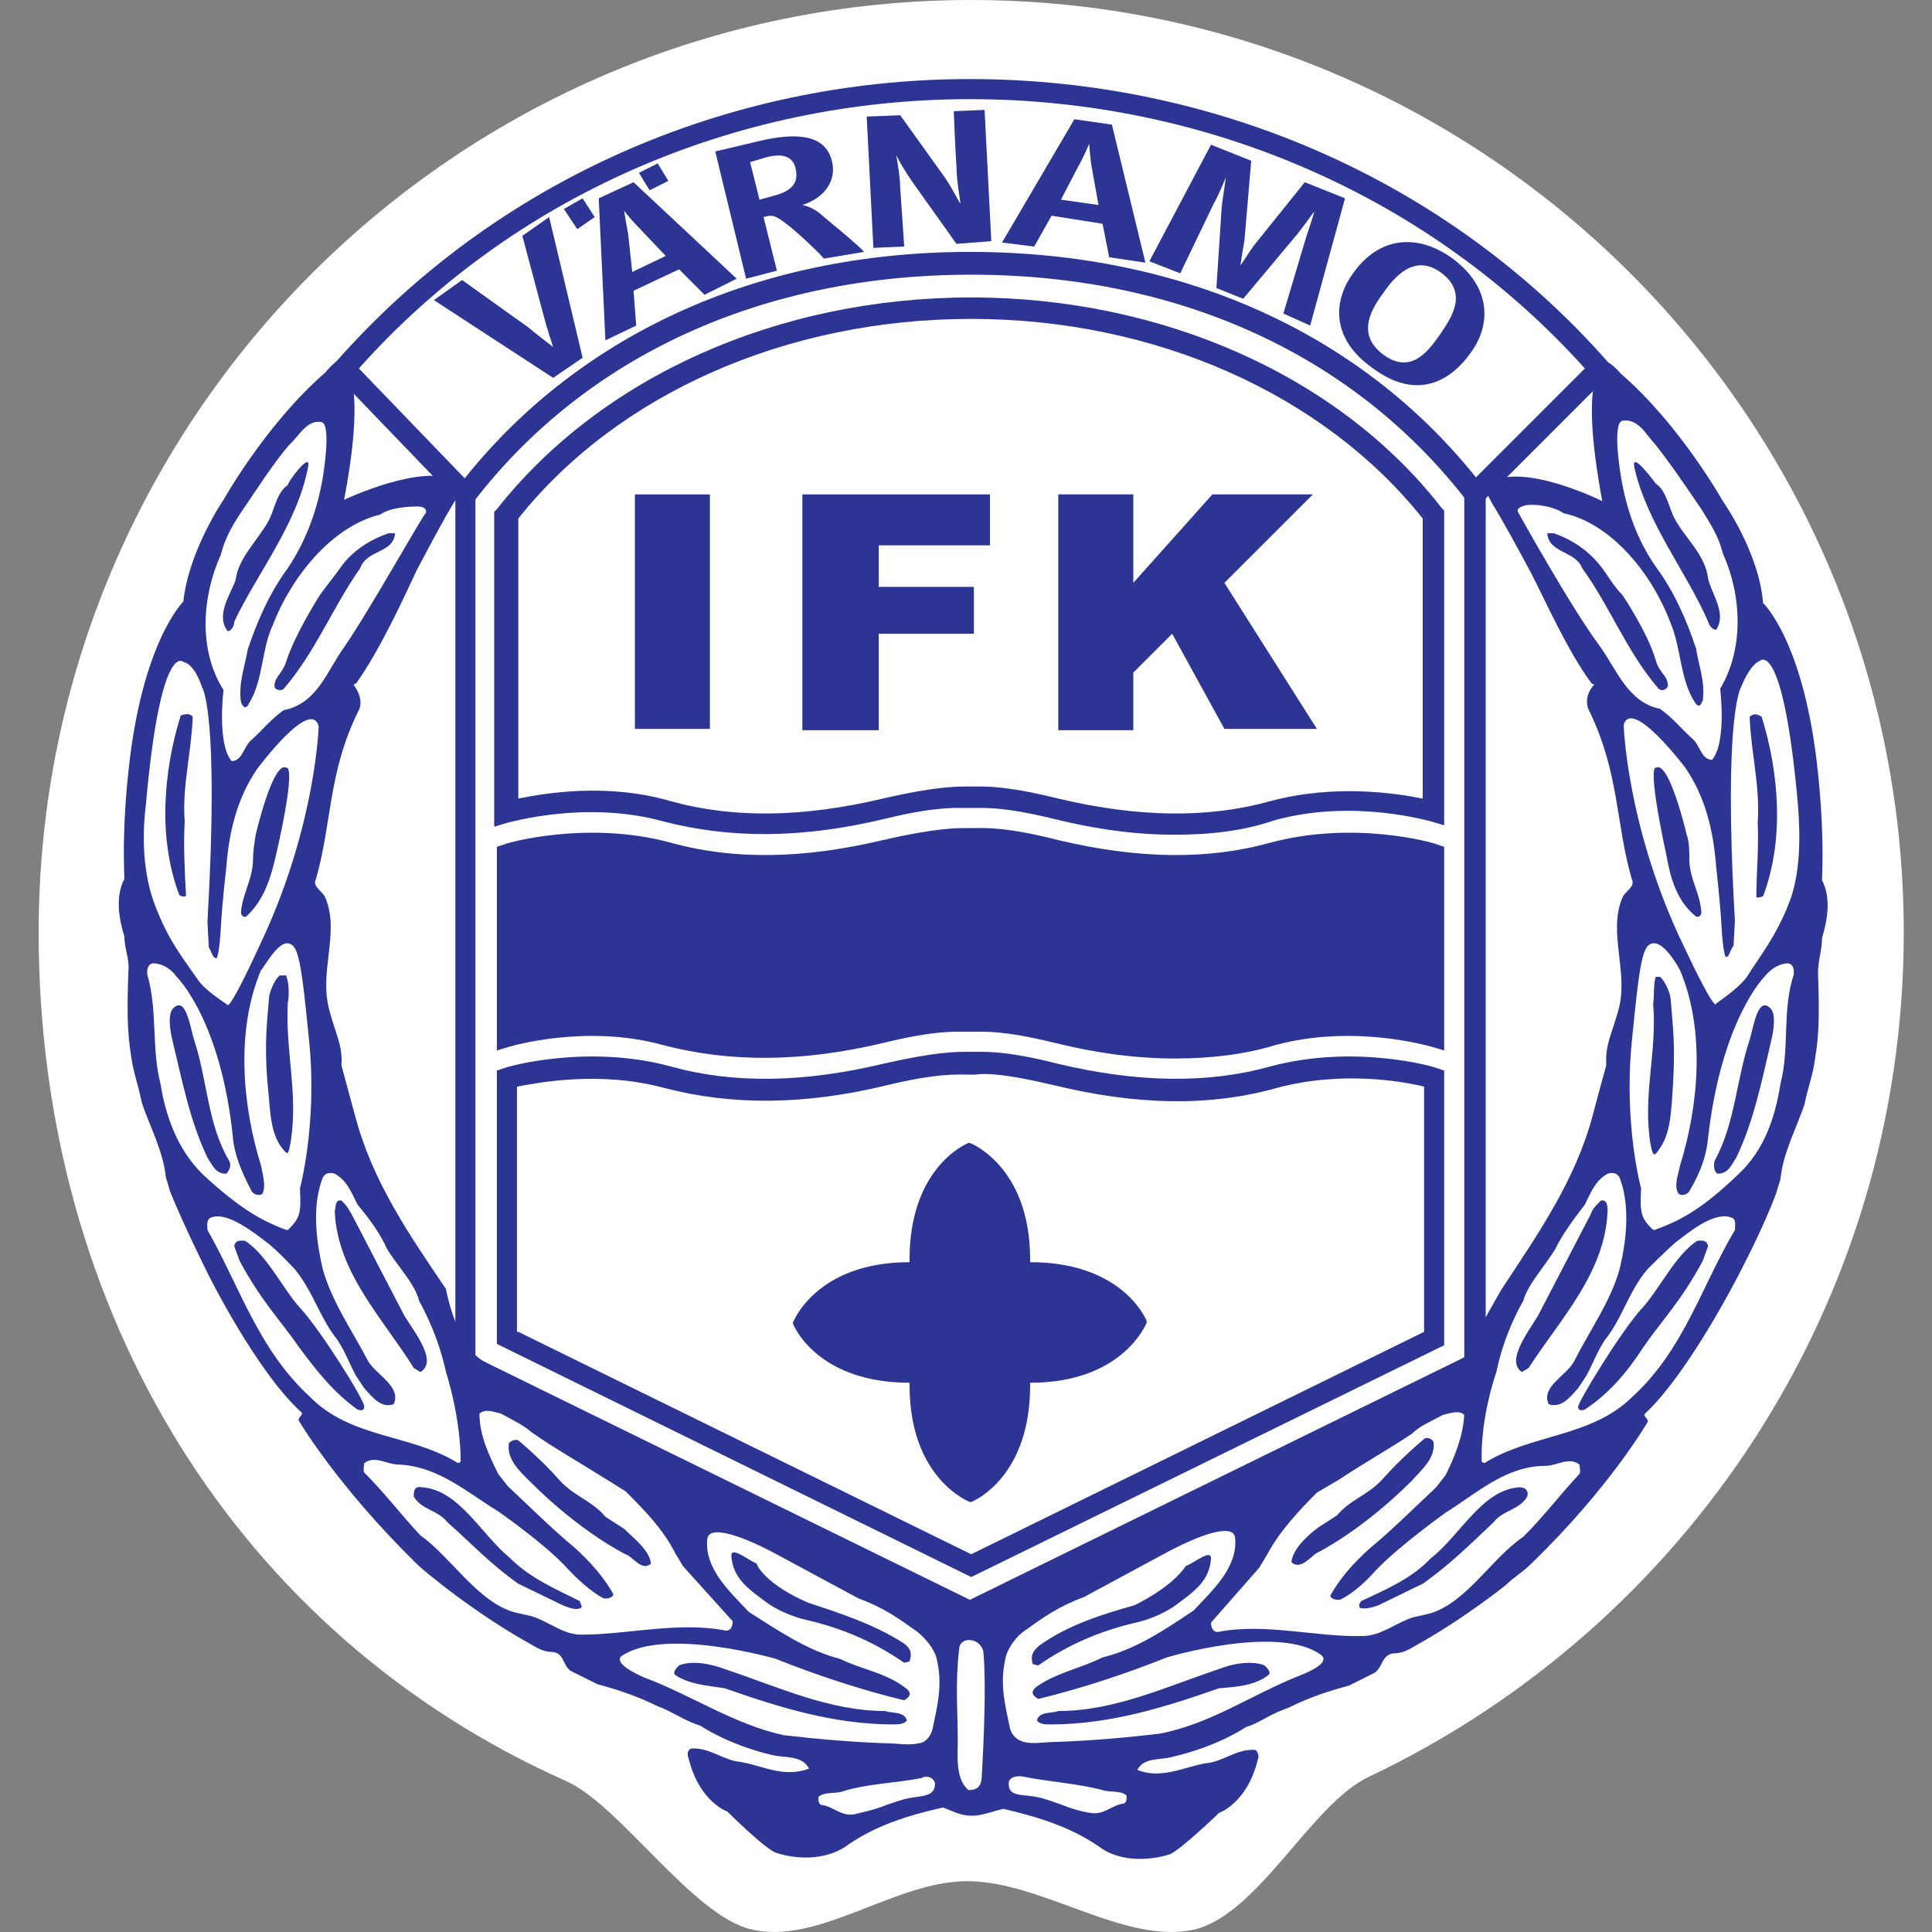 <?xml version="1.0" encoding="UTF-8"?>
<svg xmlns="http://www.w3.org/2000/svg" width="50" height="50" viewBox="0 0 50 50" fill="none">
  <rect x="0" y="0" width="50" height="50" fill="#808080" stroke="none"/>
  <g clip-path="url(#clip0_10601_677)">
    <path d="M49.269 24.134C49.269 33.774 43.617 42.096 35.433 45.98C33.942 46.674 32.59 49.517 30.925 49.933C29.122 50.349 26.972 48.685 25.03 48.685C23.158 48.685 21.181 50.349 19.448 49.933C17.922 49.586 16.015 46.674 14.628 46.084C6.167 42.305 1 33.982 1 24.134C1 10.819 11.819 0 25.134 0C38.45 0 49.269 10.819 49.269 24.134Z" fill="white"></path>
    <path d="M24.753 46.917C25.238 47.09 25.515 46.917 25.966 46.813C26.868 47.021 27.77 47.298 28.532 47.853C29.018 48.165 29.711 48.165 30.266 47.992C30.544 47.888 31.549 46.917 31.549 46.917C31.549 46.917 32.277 46.674 32.555 45.529C32.589 45.46 32.555 45.322 32.485 45.287C32 45.252 31.653 45.599 31.202 45.633C30.613 45.738 30.058 46.05 29.434 45.807C29.607 45.46 30.058 45.564 30.37 45.46C31.549 45.183 32.243 44.697 32.243 44.697C32.589 44.593 32.832 44.385 33.214 44.247L33.387 44.177C33.872 43.934 34.393 43.761 34.913 43.622L35.537 43.31C35.78 43.206 35.745 42.825 36.057 42.79C36.3 42.79 36.473 42.686 36.647 42.582C37.895 41.888 38.97 41.022 38.97 41.022C39.178 40.813 39.386 40.709 39.629 40.467C41.675 38.49 42.646 36.791 42.646 36.791C42.646 36.687 42.507 36.652 42.576 36.583C43.721 35.508 45.004 32.977 45.004 32.977C45.004 32.977 45.662 31.729 45.974 30.862C46.009 30.723 46.044 30.654 46.078 30.515C46.148 29.821 46.495 29.197 46.703 28.573C46.807 28.053 46.911 27.88 46.98 27.359C47.084 26.735 47.084 26.146 47.05 25.175C47.05 24.863 47.154 24.585 47.154 24.273C47.292 23.822 47.396 23.233 47.154 22.782C47.188 21.95 47.154 21.152 47.084 20.355L47.05 20.008C46.703 16.61 45.628 15.604 45.628 15.604C45.524 14.286 44.587 12.969 44.587 12.969C44.587 12.969 43.478 10.992 41.952 9.675C41.952 9.675 41.536 9.189 41.501 9.432C41.501 9.432 40.842 9.64 41.467 12.969C41.467 12.969 39.455 11.963 38.554 12.483C38.554 12.483 38.346 12.587 38.623 13.038C38.9 13.489 39.317 14.252 39.629 14.841C39.941 15.431 40.565 16.852 41.189 17.685L41.259 17.719C41.085 17.893 41.016 18.17 41.12 18.378C41.917 20.008 41.813 21.326 42.23 22.747C42.334 22.955 42.056 23.059 41.987 23.233C41.605 24.134 42.16 25.174 41.883 26.145C41.709 26.77 41.536 27.047 41.571 27.567C41.571 27.567 41.293 28.573 41.224 28.85C40.773 30.55 39.802 31.936 38.866 33.358C38.866 33.358 38.415 34.121 37.825 35.265C37.825 35.265 37.652 35.681 36.612 36.271C35.572 36.895 34.947 36.583 33.075 37.901C33.075 37.901 32.382 38.213 30.301 39.357C28.255 40.502 27.596 40.259 25.966 41.438L25.585 41.576C24.961 42.062 24.683 41.576 24.683 41.576C23.053 40.363 22.152 40.467 20.072 39.322C18.026 38.178 17.332 37.97 17.332 37.97C15.494 36.652 14.801 36.86 13.795 36.271C12.755 35.647 12.582 35.265 12.582 35.265C11.819 34.918 11.541 33.358 11.541 33.358C10.605 31.971 9.634 30.584 9.183 28.85C9.114 28.607 8.836 27.567 8.836 27.567C8.871 27.047 8.698 26.804 8.524 26.145C8.247 25.14 8.802 24.134 8.42 23.233C8.351 23.059 8.073 22.955 8.178 22.747C8.594 21.291 8.49 19.973 9.287 18.378C9.391 18.17 9.287 17.892 9.148 17.719L9.218 17.684C9.842 16.817 10.501 15.361 10.778 14.772C11.09 14.182 11.472 13.454 11.749 13.003C12.027 12.552 11.819 12.448 11.819 12.448C10.952 11.963 8.906 12.934 8.906 12.934C9.53 9.64 8.871 9.397 8.871 9.397C8.836 9.119 8.42 9.64 8.42 9.64C6.895 10.957 5.785 12.934 5.785 12.934C5.785 12.934 4.883 14.252 4.745 15.569C4.745 15.569 3.67 16.609 3.323 19.973L3.288 20.32C3.219 21.083 3.184 21.915 3.219 22.747C2.976 23.198 3.08 23.788 3.219 24.238C3.219 24.55 3.358 24.828 3.323 25.14C3.288 26.111 3.288 26.666 3.392 27.325C3.462 27.81 3.566 28.018 3.67 28.538C3.878 29.162 4.225 29.786 4.294 30.48C4.329 30.584 4.363 30.688 4.398 30.827C4.745 31.694 5.369 32.942 5.369 32.942C5.369 32.942 6.617 35.473 7.796 36.548C7.866 36.617 7.727 36.652 7.727 36.756C7.727 36.756 8.698 38.421 10.744 40.432C10.986 40.675 11.194 40.813 11.402 40.987C11.402 40.987 12.477 41.854 13.726 42.547C13.899 42.651 14.073 42.755 14.315 42.755C14.627 42.79 14.558 43.171 14.835 43.275L15.46 43.587C15.98 43.726 16.5 43.9 16.985 44.142L17.159 44.212C17.54 44.385 17.783 44.558 18.13 44.663C18.13 44.663 18.823 45.148 20.002 45.425C20.314 45.495 20.765 45.425 20.938 45.772C20.28 46.015 19.759 45.703 19.17 45.599C18.719 45.564 18.372 45.217 17.887 45.252C17.783 45.287 17.783 45.425 17.818 45.495C18.095 46.639 18.823 46.882 18.823 46.882C18.823 46.882 19.829 47.887 20.106 47.957C20.661 48.13 21.32 48.13 21.84 47.818C22.603 47.263 23.47 46.986 24.406 46.778" fill="#2D3594"></path>
    <path d="M8.906 16.749C8.455 17.373 8.212 18.205 7.345 18.379C7.033 18.587 6.721 18.968 6.478 19.176C6.305 19.349 6.27 19.662 6.027 19.696H5.993C5.611 19.245 5.785 17.858 5.785 17.858C5.126 16.818 5.23 15.431 5.715 14.356C5.82 13.94 5.993 13.628 6.27 13.212C6.652 12.657 7.068 11.998 7.484 11.513C7.727 11.305 7.935 10.854 8.316 10.923C8.593 10.958 8.351 12.38 8.351 12.38C8.212 13.177 7.935 13.975 7.449 14.703C6.964 15.362 6.652 16.09 6.409 16.818C6.34 17.234 6.166 17.685 6.236 18.171C6.27 18.24 6.34 18.413 6.444 18.205C6.825 17.581 6.756 16.818 7.068 16.159C7.519 14.98 8.559 13.628 9.842 13.316C10.085 13.142 10.535 13.108 10.813 13.108C10.917 13.108 11.056 13.142 11.021 13.281C10.986 13.247 9.599 15.743 8.906 16.749Z" fill="white"></path>
    <path d="M7.97 12.102C7.692 13.559 6.652 14.842 6.062 16.09C6.062 16.194 5.993 16.333 5.889 16.333C5.577 15.916 5.958 15.396 6.097 15.015C6.167 14.425 6.687 13.975 6.964 13.454C7.103 13.177 7.172 12.726 7.45 12.553C7.415 12.518 8.074 11.617 7.97 12.102Z" fill="#2D3594"></path>
    <path d="M8.281 15.396C8.455 15.154 8.628 14.946 8.802 14.703C9.114 14.252 9.565 13.975 10.05 13.801H10.223C10.189 14.322 9.495 14.217 9.322 14.703C8.594 15.743 8.177 16.853 7.345 17.824C7.276 17.893 7.103 17.858 7.103 17.754C7.103 17.512 7.311 17.442 7.415 17.095C7.657 16.367 8.281 15.396 8.281 15.396Z" fill="#2D3594"></path>
    <path d="M5.889 26.007C5.646 25.834 5.265 25.591 5.092 25.314C4.71 24.759 4.363 24.343 4.017 23.441C3.705 22.644 3.67 21.673 3.774 20.841C4.155 16.541 4.745 17.13 4.745 17.13C5.057 17.2 5.23 17.789 5.23 17.789C5.23 17.789 5.681 18.413 5.369 23.857L5.404 24.516C5.473 24.62 5.508 24.828 5.612 24.794C5.612 24.794 5.681 24.655 5.716 23.996C5.751 23.337 5.855 22.471 5.855 22.471C5.924 21.534 6.132 20.667 6.652 19.904C6.652 19.904 8.039 18.032 8.247 18.795C8.247 18.795 8.178 21.291 6.826 24.239C5.924 26.215 5.889 26.007 5.889 26.007Z" fill="white"></path>
    <path d="M4.988 18.552C4.953 19.488 4.71 20.355 4.78 21.256C4.745 21.881 4.78 22.54 4.814 23.164C4.814 23.233 4.676 23.198 4.641 23.164C4.086 21.707 4.225 19.973 4.676 18.517C4.78 18.482 4.918 18.448 4.988 18.552Z" fill="#2D3594"></path>
    <path d="M7.137 22.158C6.999 22.748 6.825 23.302 6.375 23.719C6.305 23.753 6.236 23.684 6.236 23.615C6.271 23.129 6.548 22.748 6.548 22.228C6.548 22.054 6.583 21.811 6.617 21.603C6.617 21.603 7.068 19.662 7.415 19.87C7.415 19.87 7.692 19.731 7.137 22.158Z" fill="#2D3594"></path>
    <path d="M7.449 24.412C7.727 24.447 7.796 24.863 8.004 26.978C8.212 29.093 7.762 30.758 7.762 30.758C7.796 31.382 7.762 31.521 7.484 31.798C7.449 31.833 7.449 31.833 7.415 31.833C6.86 31.625 6.27 31.347 5.23 30.376C4.606 29.752 4.294 28.92 4.155 28.053C3.913 27.117 4.086 26.146 3.809 25.21C3.809 25.106 3.809 24.967 3.947 24.932C3.947 24.932 4.294 24.898 4.572 25.279C4.572 25.279 5.716 26.389 6.028 29.44C6.063 29.856 6.236 30.307 6.513 30.827C6.548 30.896 6.687 30.966 6.791 30.896C6.895 30.688 6.791 30.376 6.756 30.168C6.271 28.608 6.097 26.666 6.756 25.106C6.791 25.106 7.172 24.377 7.449 24.412Z" fill="white"></path>
    <path d="M7.415 25.279C7.484 25.452 7.484 25.799 7.449 25.938C7.38 27.221 7.727 28.296 7.519 29.579C7.449 29.926 7.449 29.891 7.276 29.683C7.033 29.336 6.999 28.885 6.964 28.469C6.825 27.117 6.895 26.666 6.964 25.799C6.999 25.591 7.137 25.314 7.241 25.244H7.415L7.415 25.279Z" fill="#2D3594"></path>
    <path d="M5.022 26.909C5.369 27.949 5.369 29.093 5.924 30.029C5.993 30.134 5.958 30.272 5.854 30.376C5.577 30.376 5.507 30.168 5.369 29.96C4.918 29.024 4.71 27.949 4.467 26.943C4.398 26.666 4.328 26.215 4.502 26.076C4.814 25.799 4.918 26.562 5.022 26.909Z" fill="#2D3594"></path>
    <path d="M9.426 35.925C9.669 36.202 9.877 36.445 10.189 36.341C10.397 35.89 9.738 35.578 9.53 35.231C9.114 34.433 8.594 33.705 8.351 32.838C8.177 32.075 8.073 31.209 8.351 30.48C8.42 30.342 8.559 30.342 8.663 30.376C8.975 30.55 9.079 30.827 9.252 31.174C9.599 31.59 9.842 31.937 10.015 32.318C10.258 32.734 10.743 33.22 10.848 33.671C10.848 33.671 11.333 34.503 11.541 35.508C11.541 35.508 11.922 36.653 11.922 37.832L11.853 37.866C10.639 37.104 9.079 37.242 8.004 36.133C6.686 34.919 6.201 33.289 5.369 31.833C5.369 31.729 5.334 31.59 5.438 31.521C5.854 31.313 6.617 31.937 6.895 32.145C7.137 32.319 7.623 32.839 7.623 32.839C8.108 33.428 8.282 34.121 8.732 34.676C8.94 34.989 9.044 35.3 9.218 35.613L9.426 35.925Z" fill="white"></path>
    <path d="M7.762 33.844C7.346 33.393 6.895 32.457 6.34 32.11C6.236 32.11 6.097 32.075 6.062 32.249L6.201 32.63C6.756 33.671 7.276 34.191 7.727 34.849C8.213 35.508 8.663 36.063 9.253 36.479C9.253 36.479 9.426 36.549 9.426 36.41C9.461 36.271 8.282 34.399 7.762 33.844Z" fill="#2D3594"></path>
    <path d="M10.466 34.052C10.744 34.503 11.333 35.231 10.882 35.508L10.709 35.404C9.911 34.121 8.732 32.942 8.663 31.347C8.698 31.243 8.663 31.035 8.837 31.07C9.01 31.243 9.01 31.278 9.114 31.451L10.466 34.052Z" fill="#2D3594"></path>
    <path d="M18.962 41.958C18.962 42.062 18.927 42.201 18.789 42.201C17.575 41.958 16.223 42.305 15.044 42.305C14.558 42.305 14.211 41.958 13.726 41.819L13.414 41.75C12.408 41.542 11.68 40.294 10.883 39.739C10.362 39.184 9.981 38.664 9.426 38.109C9.391 38.04 9.426 37.936 9.426 37.866C9.703 37.658 10.015 37.901 10.293 37.901C11.333 37.936 12.096 38.629 12.894 39.115C12.894 39.115 14.142 39.982 14.697 40.606C15.286 41.23 15.633 41.369 15.633 41.369C15.702 41.369 15.841 41.369 15.876 41.264C15.633 40.814 15.252 40.398 14.87 40.051C14.281 39.565 13.691 38.976 13.136 38.456L12.894 38.144C12.651 37.658 12.408 37.138 12.408 36.583C12.582 36.444 12.79 36.549 12.963 36.583C13.275 36.757 13.518 36.861 13.761 37.069C14.35 37.485 14.974 37.832 15.633 38.248L16.188 38.594C16.639 39.045 17.159 39.565 17.471 40.19L17.679 40.536L18.962 41.958Z" fill="white"></path>
    <path d="M16.153 39.566C16.396 39.808 16.812 40.12 16.847 40.467C16.604 40.675 16.396 40.294 16.188 40.224C16.188 40.224 15.044 39.669 13.726 38.352C13.448 38.074 13.102 37.762 13.171 37.346C13.24 37.277 13.345 37.242 13.414 37.277C13.414 37.277 14.003 37.762 14.489 38.317C14.87 38.733 15.321 38.837 15.668 39.254L16.153 39.566Z" fill="#2D3594"></path>
    <path d="M13.414 40.987C12.72 40.502 12.2 39.947 11.576 39.392C11.333 39.08 10.917 39.08 10.709 38.733C10.709 38.594 10.709 38.456 10.917 38.49C11.888 38.56 12.443 39.704 13.206 40.328C13.726 40.848 14.384 41.126 15.009 41.438C15.009 41.507 15.078 41.542 15.043 41.611C14.905 41.681 14.731 41.611 14.558 41.542L13.414 40.987Z" fill="#2D3594"></path>
    <path d="M16.084 42.86C17.193 42.097 20.072 42.929 20.072 42.929C21.112 43.345 22.256 43.727 23.4 44.004C23.574 43.9 23.608 43.796 23.4 43.657C22.88 43.276 22.291 43.206 21.736 42.929C20.904 42.721 20.141 42.201 19.378 41.715C18.892 41.195 18.233 40.606 18.303 39.843C18.338 39.323 19.759 40.051 19.759 40.051L19.968 40.155L22.221 41.369C22.88 41.611 23.262 41.889 23.747 42.236C23.955 42.409 24.163 42.652 24.233 42.895C24.406 43.588 24.267 44.108 24.129 44.767C24.059 45.01 23.886 45.114 23.782 45.114C23.504 45.183 23.262 45.114 22.88 45.114C21.979 45.079 21.181 45.01 20.28 44.906C18.997 44.628 17.887 43.865 16.673 43.414C15.806 43.033 16.084 42.86 16.084 42.86Z" fill="white"></path>
    <path d="M20.904 41.473C21.736 41.75 22.603 42.028 23.366 42.513C23.574 42.652 23.608 42.79 23.539 42.998L23.4 43.033C22.603 42.478 21.771 42.132 20.869 41.924C20.557 41.854 20.106 41.681 19.794 41.438C19.378 41.126 18.962 40.849 18.927 40.259C18.927 40.016 19.343 40.363 19.586 40.467C19.586 40.536 19.863 41.022 20.904 41.473Z" fill="#2D3594"></path>
    <path d="M25.411 45.911C25.411 46.223 25.307 46.327 25.065 46.327C24.718 46.05 24.787 45.391 24.787 45.114C24.787 44.247 24.718 43.588 24.822 42.686C24.822 42.548 24.926 42.444 25.065 42.444C25.377 42.444 25.446 42.721 25.446 42.721C25.55 43.692 25.411 45.911 25.411 45.911Z" fill="white"></path>
    <path d="M18.788 43.206C20.141 43.657 21.458 44.281 22.915 44.281C23.088 44.351 23.4 44.281 23.47 44.524C23.4 44.628 23.227 44.628 23.123 44.628C21.562 44.628 20.141 44.177 18.754 43.692C18.303 43.623 17.817 43.588 17.471 43.345C17.401 43.276 17.505 43.172 17.575 43.102C17.575 43.102 17.956 42.894 18.788 43.206Z" fill="#2D3594"></path>
    <path d="M24.198 46.154C24.198 46.501 23.886 46.466 23.539 46.535C23.331 46.57 23.158 46.639 22.95 46.709C22.603 46.847 22.395 46.882 22.117 46.952C21.771 47.021 21.563 46.743 21.25 46.709C21.181 46.674 21.181 46.605 21.181 46.501C21.355 46.362 21.597 46.431 21.805 46.362C22.464 46.154 23.158 46.154 23.851 46.015C23.955 45.946 24.163 45.981 24.198 46.154Z" fill="white"></path>
    <path d="M39.282 13.246C39.247 13.142 39.386 13.108 39.49 13.073C39.767 13.038 40.218 13.108 40.461 13.281C41.744 13.559 42.784 14.911 43.235 16.125C43.512 16.783 43.478 17.581 43.859 18.171C43.998 18.378 44.032 18.171 44.067 18.136C44.136 17.65 43.963 17.234 43.894 16.783C43.651 16.055 43.339 15.327 42.853 14.668C42.368 13.975 42.09 13.177 41.952 12.345C41.952 12.345 41.709 10.958 41.986 10.889C42.403 10.819 42.611 11.27 42.819 11.478C43.235 11.998 43.651 12.622 44.032 13.177C44.31 13.628 44.483 13.905 44.587 14.322C45.073 15.396 45.142 16.783 44.518 17.824C44.518 17.824 44.691 19.211 44.31 19.662H44.275C44.032 19.627 43.998 19.315 43.824 19.141C43.582 18.933 43.27 18.552 42.958 18.344C42.125 18.17 41.848 17.338 41.397 16.714C40.669 15.743 39.282 13.246 39.282 13.246Z" fill="white"></path>
    <path d="M42.853 12.518C43.131 12.692 43.2 13.177 43.339 13.42C43.616 13.94 44.137 14.356 44.206 14.98C44.31 15.396 44.691 15.882 44.414 16.298C44.31 16.298 44.241 16.194 44.206 16.09C43.651 14.807 42.611 13.524 42.299 12.102C42.195 11.617 42.853 12.518 42.853 12.518Z" fill="#2D3594"></path>
    <path d="M42.853 17.095C42.957 17.442 43.165 17.477 43.165 17.754C43.131 17.858 42.992 17.893 42.923 17.824C42.09 16.853 41.674 15.708 40.946 14.703C40.773 14.252 40.079 14.322 40.044 13.801H40.218C40.703 13.975 41.12 14.252 41.466 14.703C41.64 14.946 41.778 15.188 41.986 15.396C41.986 15.396 42.645 16.367 42.853 17.095Z" fill="#2D3594"></path>
    <path d="M43.443 24.204C42.09 21.256 42.021 18.76 42.021 18.76C42.229 18.032 43.616 19.869 43.616 19.869C44.136 20.632 44.344 21.499 44.414 22.435C44.414 22.435 44.518 23.337 44.552 23.961C44.587 24.62 44.656 24.759 44.656 24.759C44.761 24.793 44.761 24.585 44.864 24.481L44.899 23.822C44.587 18.378 45.073 17.754 45.073 17.754C45.073 17.754 45.281 17.199 45.558 17.095C45.558 17.095 46.148 16.54 46.529 20.805C46.598 21.672 46.598 22.643 46.286 23.406C45.939 24.273 45.558 24.724 45.211 25.279C45.038 25.521 44.656 25.799 44.413 25.972C44.414 26.007 44.379 26.215 43.443 24.204Z" fill="white"></path>
    <path d="M45.281 18.552C45.385 18.448 45.489 18.483 45.593 18.552C46.044 20.008 46.182 21.742 45.627 23.198C45.593 23.198 45.454 23.268 45.454 23.198C45.454 22.609 45.523 21.916 45.489 21.291C45.558 20.355 45.315 19.488 45.281 18.552Z" fill="#2D3594"></path>
    <path d="M42.853 19.87C43.2 19.662 43.651 21.603 43.651 21.603C43.72 21.777 43.72 22.054 43.72 22.228C43.72 22.748 43.998 23.095 44.032 23.615C44.032 23.684 43.963 23.753 43.894 23.719C43.408 23.337 43.235 22.748 43.131 22.158C42.611 19.731 42.853 19.87 42.853 19.87Z" fill="#2D3594"></path>
    <path d="M43.478 25.106C44.137 26.666 43.963 28.608 43.478 30.168C43.443 30.376 43.304 30.688 43.443 30.896C43.547 30.966 43.686 30.896 43.72 30.827C44.032 30.307 44.171 29.856 44.206 29.44C44.553 26.389 45.662 25.279 45.662 25.279C45.974 24.898 46.286 24.932 46.286 24.932C46.425 24.967 46.425 25.106 46.425 25.21C46.113 26.146 46.321 27.117 46.078 28.053C45.94 28.92 45.662 29.752 45.003 30.376C43.963 31.382 43.373 31.625 42.819 31.833C42.819 31.833 42.784 31.833 42.749 31.798C42.472 31.521 42.437 31.382 42.472 30.758C42.472 30.758 42.021 29.128 42.229 26.978C42.437 24.863 42.507 24.447 42.784 24.412C43.096 24.377 43.478 25.106 43.478 25.106Z" fill="white"></path>
    <path d="M42.853 25.279H42.957C43.061 25.348 43.2 25.626 43.235 25.834C43.304 26.701 43.373 27.117 43.269 28.504C43.235 28.92 43.2 29.371 42.957 29.718C42.819 29.925 42.784 29.96 42.715 29.613C42.507 28.33 42.888 27.255 42.784 25.973C42.819 25.764 42.784 25.452 42.853 25.279Z" fill="#2D3594"></path>
    <path d="M45.281 26.909C45.385 26.562 45.489 25.799 45.801 26.077C45.974 26.215 45.905 26.666 45.836 26.944C45.593 27.984 45.385 29.024 44.934 29.96C44.795 30.168 44.726 30.376 44.449 30.376C44.344 30.307 44.344 30.134 44.379 30.03C44.899 29.093 44.934 27.949 45.281 26.909Z" fill="#2D3594"></path>
    <path d="M41.05 35.612C41.224 35.3 41.328 34.988 41.536 34.676C41.987 34.121 42.16 33.393 42.645 32.838C42.645 32.838 43.166 32.318 43.374 32.145C43.651 31.936 44.379 31.312 44.83 31.52C44.934 31.555 44.9 31.729 44.9 31.832C44.033 33.289 43.582 34.919 42.264 36.132C41.189 37.207 39.629 37.103 38.415 37.866L38.346 37.831C38.311 36.652 38.727 35.508 38.727 35.508C38.935 34.468 39.421 33.67 39.421 33.67C39.525 33.254 40.01 32.734 40.253 32.318C40.426 31.971 40.669 31.624 41.016 31.174C41.189 30.827 41.293 30.549 41.605 30.376C41.709 30.341 41.848 30.341 41.917 30.48C42.195 31.208 42.091 32.11 41.917 32.838C41.675 33.705 41.155 34.398 40.739 35.231C40.531 35.612 39.872 35.889 40.08 36.34C40.392 36.444 40.6 36.201 40.843 35.924L41.05 35.612Z" fill="white"></path>
    <path d="M40.842 36.41C40.842 36.549 41.016 36.479 41.016 36.479C41.64 36.063 42.091 35.543 42.541 34.85C42.992 34.191 43.512 33.671 44.067 32.63L44.206 32.249C44.171 32.075 44.032 32.11 43.928 32.11C43.374 32.457 42.923 33.393 42.507 33.844C41.986 34.399 40.842 36.271 40.842 36.41Z" fill="#2D3594"></path>
    <path d="M41.154 31.451C41.224 31.278 41.259 31.243 41.432 31.07C41.605 31.035 41.605 31.243 41.605 31.347C41.536 32.942 40.392 34.121 39.559 35.404L39.386 35.508C38.97 35.231 39.525 34.503 39.802 34.052L41.154 31.451Z" fill="#2D3594"></path>
    <path d="M32.59 40.571L32.798 40.224C33.11 39.635 33.63 39.08 34.081 38.629L34.67 38.282C35.294 37.866 35.919 37.52 36.543 37.103C36.751 36.895 37.028 36.791 37.34 36.618C37.514 36.583 37.756 36.479 37.895 36.618C37.861 37.173 37.652 37.693 37.41 38.178L37.167 38.491C36.612 39.011 36.023 39.6 35.433 40.086C35.051 40.432 34.67 40.848 34.427 41.299C34.462 41.403 34.601 41.403 34.67 41.403C34.67 41.403 35.051 41.265 35.606 40.641C36.196 40.016 37.41 39.149 37.41 39.149C38.242 38.629 38.97 37.936 40.01 37.936C40.288 37.936 40.6 37.693 40.877 37.901C40.877 37.97 40.912 38.075 40.877 38.144C40.357 38.699 39.976 39.219 39.421 39.774C38.589 40.328 37.895 41.577 36.889 41.785L36.577 41.854C36.127 41.993 35.745 42.34 35.26 42.34C34.081 42.374 32.728 41.993 31.515 42.236C31.376 42.236 31.341 42.097 31.341 41.993L32.59 40.571Z" fill="white"></path>
    <path d="M34.6 39.219C34.947 38.803 35.398 38.699 35.779 38.282C36.265 37.728 36.854 37.242 36.854 37.242C36.924 37.173 37.062 37.242 37.097 37.312C37.166 37.728 36.785 38.04 36.542 38.317C35.224 39.635 34.08 40.19 34.08 40.19C33.907 40.294 33.664 40.64 33.421 40.432C33.456 40.086 33.837 39.739 34.115 39.531L34.6 39.219Z" fill="#2D3594"></path>
    <path d="M35.676 41.542C35.502 41.611 35.329 41.646 35.19 41.611C35.156 41.507 35.19 41.507 35.225 41.438C35.884 41.126 36.542 40.848 37.028 40.328C37.791 39.739 38.346 38.56 39.317 38.49C39.525 38.49 39.559 38.629 39.525 38.733C39.317 39.08 38.9 39.08 38.658 39.392C38.068 39.947 37.513 40.502 36.82 40.987L35.676 41.542Z" fill="#2D3594"></path>
    <path d="M33.595 43.38C32.381 43.865 31.306 44.628 29.988 44.871C29.087 44.975 28.289 45.044 27.388 45.079C27.006 45.079 26.764 45.148 26.486 45.079C26.382 45.044 26.209 44.975 26.139 44.732C26.001 44.073 25.862 43.553 26.035 42.86C26.105 42.617 26.313 42.34 26.521 42.201C27.006 41.854 27.388 41.577 28.047 41.334L30.3 40.12L30.509 40.016C30.509 40.016 31.93 39.288 31.965 39.808C32.034 40.571 31.375 41.16 30.89 41.68C30.162 42.166 29.399 42.686 28.532 42.894C27.977 43.172 27.388 43.276 26.868 43.622C26.66 43.761 26.694 43.865 26.868 43.969C28.012 43.692 29.156 43.31 30.196 42.894C30.196 42.894 33.075 42.027 34.184 42.825C34.219 42.859 34.496 43.033 33.595 43.38Z" fill="white"></path>
    <path d="M30.682 40.536C30.925 40.432 31.341 40.086 31.341 40.328C31.306 40.918 30.89 41.195 30.474 41.507C30.162 41.75 29.711 41.923 29.399 41.993C28.498 42.201 27.666 42.547 26.868 43.102L26.729 43.068C26.66 42.859 26.729 42.721 26.903 42.582C27.631 42.062 28.498 41.785 29.365 41.542C30.405 41.022 30.682 40.536 30.682 40.536Z" fill="#2D3594"></path>
    <path d="M32.728 43.102C32.798 43.172 32.902 43.276 32.832 43.345C32.486 43.623 32 43.657 31.549 43.692C30.162 44.177 28.741 44.628 27.18 44.628C27.076 44.628 26.903 44.628 26.834 44.524C26.903 44.281 27.215 44.351 27.388 44.281C28.845 44.281 30.162 43.657 31.515 43.206C32.312 42.894 32.728 43.102 32.728 43.102Z" fill="#2D3594"></path>
    <path d="M26.105 46.154C26.105 45.98 26.348 45.946 26.486 45.98C27.18 46.119 27.873 46.154 28.532 46.327C28.74 46.397 28.983 46.327 29.156 46.466C29.156 46.57 29.156 46.639 29.087 46.674C28.775 46.708 28.567 46.986 28.22 46.917C27.977 46.882 27.735 46.812 27.388 46.674C27.18 46.605 27.006 46.535 26.799 46.5C26.417 46.431 26.105 46.501 26.105 46.154Z" fill="white"></path>
    <path d="M16.431 12.795H18.372V18.864H16.431V12.795Z" fill="#2D3594"></path>
    <path d="M20.8 12.795H25.62V14.113H22.742V15.188H25.204V16.402H22.742V18.898H20.765V12.795H20.8Z" fill="#2D3594"></path>
    <path d="M27.388 12.795H29.33V15.084L31.376 12.795H33.977L31.688 15.084L34.081 18.864H31.688L30.336 16.402L29.33 17.407V18.898H27.388V12.795Z" fill="#2D3594"></path>
    <path d="M30.405 21.603C29.4 21.603 28.36 21.464 27.25 21.187C25.967 20.875 25.482 20.91 25.204 20.91C25.169 20.91 25.135 20.91 25.1 20.91H25.065C25.031 20.91 24.996 20.91 24.961 20.91C24.719 20.91 24.198 20.875 22.915 21.187C20.765 21.707 18.893 21.707 17.159 21.256C15.148 20.701 13.171 21.291 13.137 21.291L12.79 21.395V13.246L12.859 13.177C15.564 9.744 20.141 7.698 25.135 7.698C30.093 7.698 34.67 9.744 37.306 13.142L37.375 13.211V21.36L37.029 21.256C36.994 21.256 35.052 20.667 33.006 21.222C32.209 21.499 31.342 21.603 30.405 21.603ZM25.378 20.355C25.69 20.355 26.279 20.389 27.389 20.667C29.434 21.152 31.238 21.187 32.867 20.736C34.532 20.285 36.127 20.528 36.82 20.667V13.42C34.254 10.195 29.885 8.253 25.135 8.253C20.349 8.253 15.98 10.195 13.414 13.419V20.667C14.108 20.528 15.703 20.251 17.367 20.736C18.997 21.187 20.8 21.152 22.846 20.667C24.198 20.355 24.753 20.355 25.031 20.355C25.065 20.355 25.1 20.355 25.1 20.355H25.135C25.169 20.355 25.169 20.355 25.204 20.355C25.273 20.355 25.308 20.355 25.378 20.355Z" fill="#2D3594"></path>
    <path d="M37.097 26.805C37.097 26.805 35.051 26.18 32.936 26.77C30.821 27.359 28.81 27.082 27.319 26.735C25.828 26.389 25.342 26.458 25.134 26.458H25.099C24.891 26.458 24.406 26.389 22.915 26.735C21.424 27.082 19.413 27.394 17.297 26.805C15.182 26.215 13.136 26.839 13.136 26.839V22.123C13.136 22.123 15.182 21.499 17.297 22.089C19.413 22.678 21.458 22.366 22.915 22.02C24.406 21.673 24.891 21.742 25.099 21.742H25.134C25.342 21.742 25.828 21.673 27.319 22.02C28.81 22.366 30.821 22.678 32.936 22.089C35.051 21.499 37.097 22.123 37.097 22.123V26.805Z" fill="#2D3594"></path>
    <path d="M30.405 27.394C29.399 27.394 28.359 27.255 27.25 26.978C25.966 26.666 25.481 26.701 25.203 26.701C25.169 26.701 25.134 26.701 25.099 26.701H25.065C25.03 26.701 24.995 26.701 24.961 26.701C24.718 26.701 24.198 26.666 22.915 26.978C20.765 27.498 18.892 27.498 17.159 27.047C15.182 26.493 13.206 27.082 13.206 27.082L12.859 27.186V21.916L13.067 21.846C13.136 21.811 15.217 21.222 17.367 21.811C18.997 22.262 20.8 22.228 22.846 21.742C24.198 21.43 24.753 21.43 25.03 21.43C25.065 21.43 25.099 21.43 25.099 21.43H25.134C25.169 21.43 25.169 21.43 25.203 21.43C25.481 21.43 26.036 21.395 27.388 21.742C29.434 22.228 31.237 22.262 32.867 21.811C35.051 21.222 37.097 21.811 37.167 21.846L37.375 21.916V27.186L37.028 27.082C36.993 27.082 35.051 26.493 33.006 27.047C32.208 27.29 31.341 27.394 30.405 27.394ZM25.377 26.146C25.689 26.146 26.279 26.181 27.388 26.458C29.434 26.943 31.237 26.978 32.867 26.527C34.531 26.077 36.127 26.319 36.82 26.458V22.332C36.265 22.193 34.67 21.916 33.006 22.366C31.272 22.852 29.399 22.817 27.25 22.297C25.966 21.985 25.481 22.02 25.203 22.02C25.169 22.02 25.134 22.02 25.099 22.02H25.065C25.03 22.02 24.995 22.02 24.961 22.02C24.718 22.02 24.198 21.985 22.915 22.297C20.765 22.817 18.892 22.817 17.159 22.366C15.494 21.916 13.899 22.228 13.344 22.332V26.458C14.038 26.319 15.633 26.042 17.297 26.527C18.927 26.978 20.73 26.943 22.776 26.458C24.129 26.146 24.683 26.146 24.961 26.146C24.995 26.146 25.03 26.146 25.03 26.146H25.134C25.169 26.146 25.169 26.146 25.203 26.146C25.273 26.146 25.308 26.146 25.377 26.146Z" fill="#2D3594"></path>
    <path d="M25.135 40.814L12.859 34.78V27.706L13.067 27.637C13.137 27.602 15.217 27.013 17.367 27.602C18.997 28.053 20.8 28.018 22.846 27.533C24.198 27.221 24.753 27.221 25.031 27.221C25.065 27.221 25.1 27.221 25.1 27.221H25.135C25.169 27.221 25.169 27.221 25.204 27.221C25.482 27.221 26.036 27.186 27.389 27.533C29.434 28.018 31.238 28.053 32.867 27.602C35.052 27.013 37.098 27.602 37.167 27.637L37.375 27.706V34.815L25.135 40.814ZM13.414 34.468L25.135 40.224L36.855 34.468V28.122C36.3 27.983 34.705 27.706 33.041 28.157C31.307 28.642 29.434 28.608 27.284 28.087C25.967 27.775 25.482 27.775 25.239 27.81C25.204 27.81 25.169 27.81 25.134 27.81H25.1C25.065 27.81 25.03 27.81 24.996 27.81C24.753 27.81 24.233 27.775 22.95 28.087C20.8 28.608 18.928 28.608 17.194 28.157C15.529 27.706 13.934 28.018 13.379 28.122V34.468H13.414Z" fill="#2D3594"></path>
    <path d="M23.539 35.785C21.251 35.785 20.592 34.433 20.523 34.26V34.225C20.523 34.225 21.112 32.665 23.539 32.665V32.595C23.539 30.307 24.892 29.648 25.065 29.579H25.1C25.1 29.579 26.66 30.168 26.66 32.595V32.665C28.949 32.665 29.608 34.017 29.677 34.191V34.225C29.677 34.225 29.087 35.786 26.66 35.786V35.855C26.66 38.144 25.308 38.802 25.134 38.872H25.1C25.1 38.872 23.539 38.282 23.539 35.855V35.785Z" fill="#2D3594"></path>
    <path d="M25.1 42.027L24.996 41.958L11.784 35.473V12.691L11.854 12.622C14.836 8.704 19.552 6.519 25.1 6.519C30.648 6.519 35.364 8.669 38.38 12.587L38.45 12.657V12.934V35.473L25.1 42.027ZM12.304 35.127L25.1 41.403L37.895 35.127V12.83C34.982 9.12 30.44 7.039 25.1 7.039C19.76 7.074 15.217 9.12 12.304 12.865V12.934V35.127Z" fill="#2D3594"></path>
    <path d="M12.062 13.211L8.525 9.536L8.698 9.362C12.79 4.716 18.754 2.046 25.1 2.046C31.515 2.046 37.514 4.716 41.606 9.362L41.779 9.57L38.138 13.211L37.965 12.969C35.052 9.189 30.509 7.109 25.134 7.109C19.76 7.109 15.182 9.189 12.27 12.969L12.062 13.211ZM9.288 9.536L12.027 12.379C15.044 8.6 19.69 6.554 25.1 6.554C30.544 6.554 35.156 8.634 38.173 12.379L41.016 9.536C37.028 5.097 31.238 2.566 25.1 2.566C18.997 2.566 13.241 5.097 9.288 9.536Z" fill="#2D3594"></path>
    <path d="M15.078 9.258L14.316 9.779L11.229 7.767L11.958 7.247L13.657 8.461C13.865 8.634 14.316 8.981 14.316 8.981C14.316 8.981 14.142 8.461 14.073 8.184L13.518 6.103L14.212 5.617L15.078 9.258Z" fill="#2D3594"></path>
    <path d="M18.234 7.629L17.575 6.97L16.396 7.525L16.465 8.426L15.668 8.808L15.495 5.132L16.396 4.716L19.066 7.213L18.234 7.629ZM16.57 5.93C16.431 5.791 16.154 5.479 16.154 5.444C16.154 5.479 16.223 5.895 16.258 6.068L16.362 7.039L17.229 6.623L16.57 5.93Z" fill="#2D3594"></path>
    <path d="M21.32 6.693C21.251 6.589 20.627 5.999 20.349 5.791C20.072 5.583 20.002 5.548 19.76 5.618L20.106 7.005L19.309 7.213L18.511 3.919L19.69 3.641C20.592 3.433 21.355 3.468 21.528 4.161C21.667 4.681 21.32 5.132 20.765 5.305C20.939 5.34 21.147 5.444 21.285 5.583C21.493 5.756 22.256 6.38 22.36 6.519L21.32 6.693ZM19.76 4.092L19.413 4.196L19.656 5.167L20.037 5.063C20.557 4.924 20.661 4.681 20.592 4.369C20.523 4.023 20.21 3.953 19.76 4.092Z" fill="#2D3594"></path>
    <path d="M24.753 6.311L23.643 4.751C23.47 4.508 23.193 4.057 23.193 3.988C23.193 4.022 23.297 4.543 23.297 4.855C23.331 5.375 23.401 6.38 23.401 6.38L22.603 6.415L22.43 3.017L23.297 2.982L24.441 4.577C24.614 4.82 24.822 5.236 24.857 5.271C24.857 5.236 24.753 4.647 24.753 4.3C24.718 3.814 24.684 2.878 24.684 2.878L25.481 2.844L25.655 6.242L24.753 6.311Z" fill="#2D3594"></path>
    <path d="M28.706 6.658L28.533 5.791L27.215 5.583L26.764 6.381L25.932 6.277L27.805 3.086L28.776 3.225L29.643 6.797L28.706 6.658ZM28.255 4.335C28.221 4.161 28.186 3.711 28.186 3.711C28.186 3.745 28.013 4.127 27.909 4.3L27.458 5.167L28.429 5.306L28.255 4.335Z" fill="#2D3594"></path>
    <path d="M33.214 8.114L33.803 6.138C33.873 5.93 34.011 5.513 34.011 5.479C33.977 5.513 33.734 5.86 33.595 6.034L32.173 7.733L31.48 7.455L31.619 5.34C31.653 5.063 31.723 4.647 31.723 4.577C31.723 4.612 31.515 5.097 31.411 5.271L30.544 7.074L29.746 6.762L31.341 3.745L32.381 4.161L32.208 6.207C32.173 6.415 32.104 6.831 32.104 6.866C32.139 6.831 32.347 6.484 32.485 6.311L33.768 4.716L34.809 5.132L33.907 8.426L33.214 8.114Z" fill="#2D3594"></path>
    <path d="M35.537 9.536C34.393 8.738 34.531 7.733 35.017 7.074C35.676 6.138 36.647 6.034 37.548 6.658C38.658 7.455 38.554 8.461 38.068 9.12C37.583 9.813 36.716 10.403 35.537 9.536ZM37.271 7.039C36.577 6.554 36.057 7.213 35.815 7.56C35.537 7.941 35.051 8.634 35.815 9.189C36.543 9.709 36.993 9.051 37.306 8.6C37.583 8.184 37.999 7.56 37.271 7.039Z" fill="#2D3594"></path>
    <path d="M16.535 4.473L17.02 4.23L17.297 4.681L16.812 4.924L16.535 4.473Z" fill="#2D3594"></path>
    <path d="M14.593 5.409L15.078 5.132L15.39 5.618L14.94 5.93L14.593 5.409Z" fill="#2D3594"></path>
  </g>
  <defs>
    <clipPath id="clip0_10601_677">
      <rect width="50" height="50" fill="white"></rect>
    </clipPath>
  </defs>
</svg>
